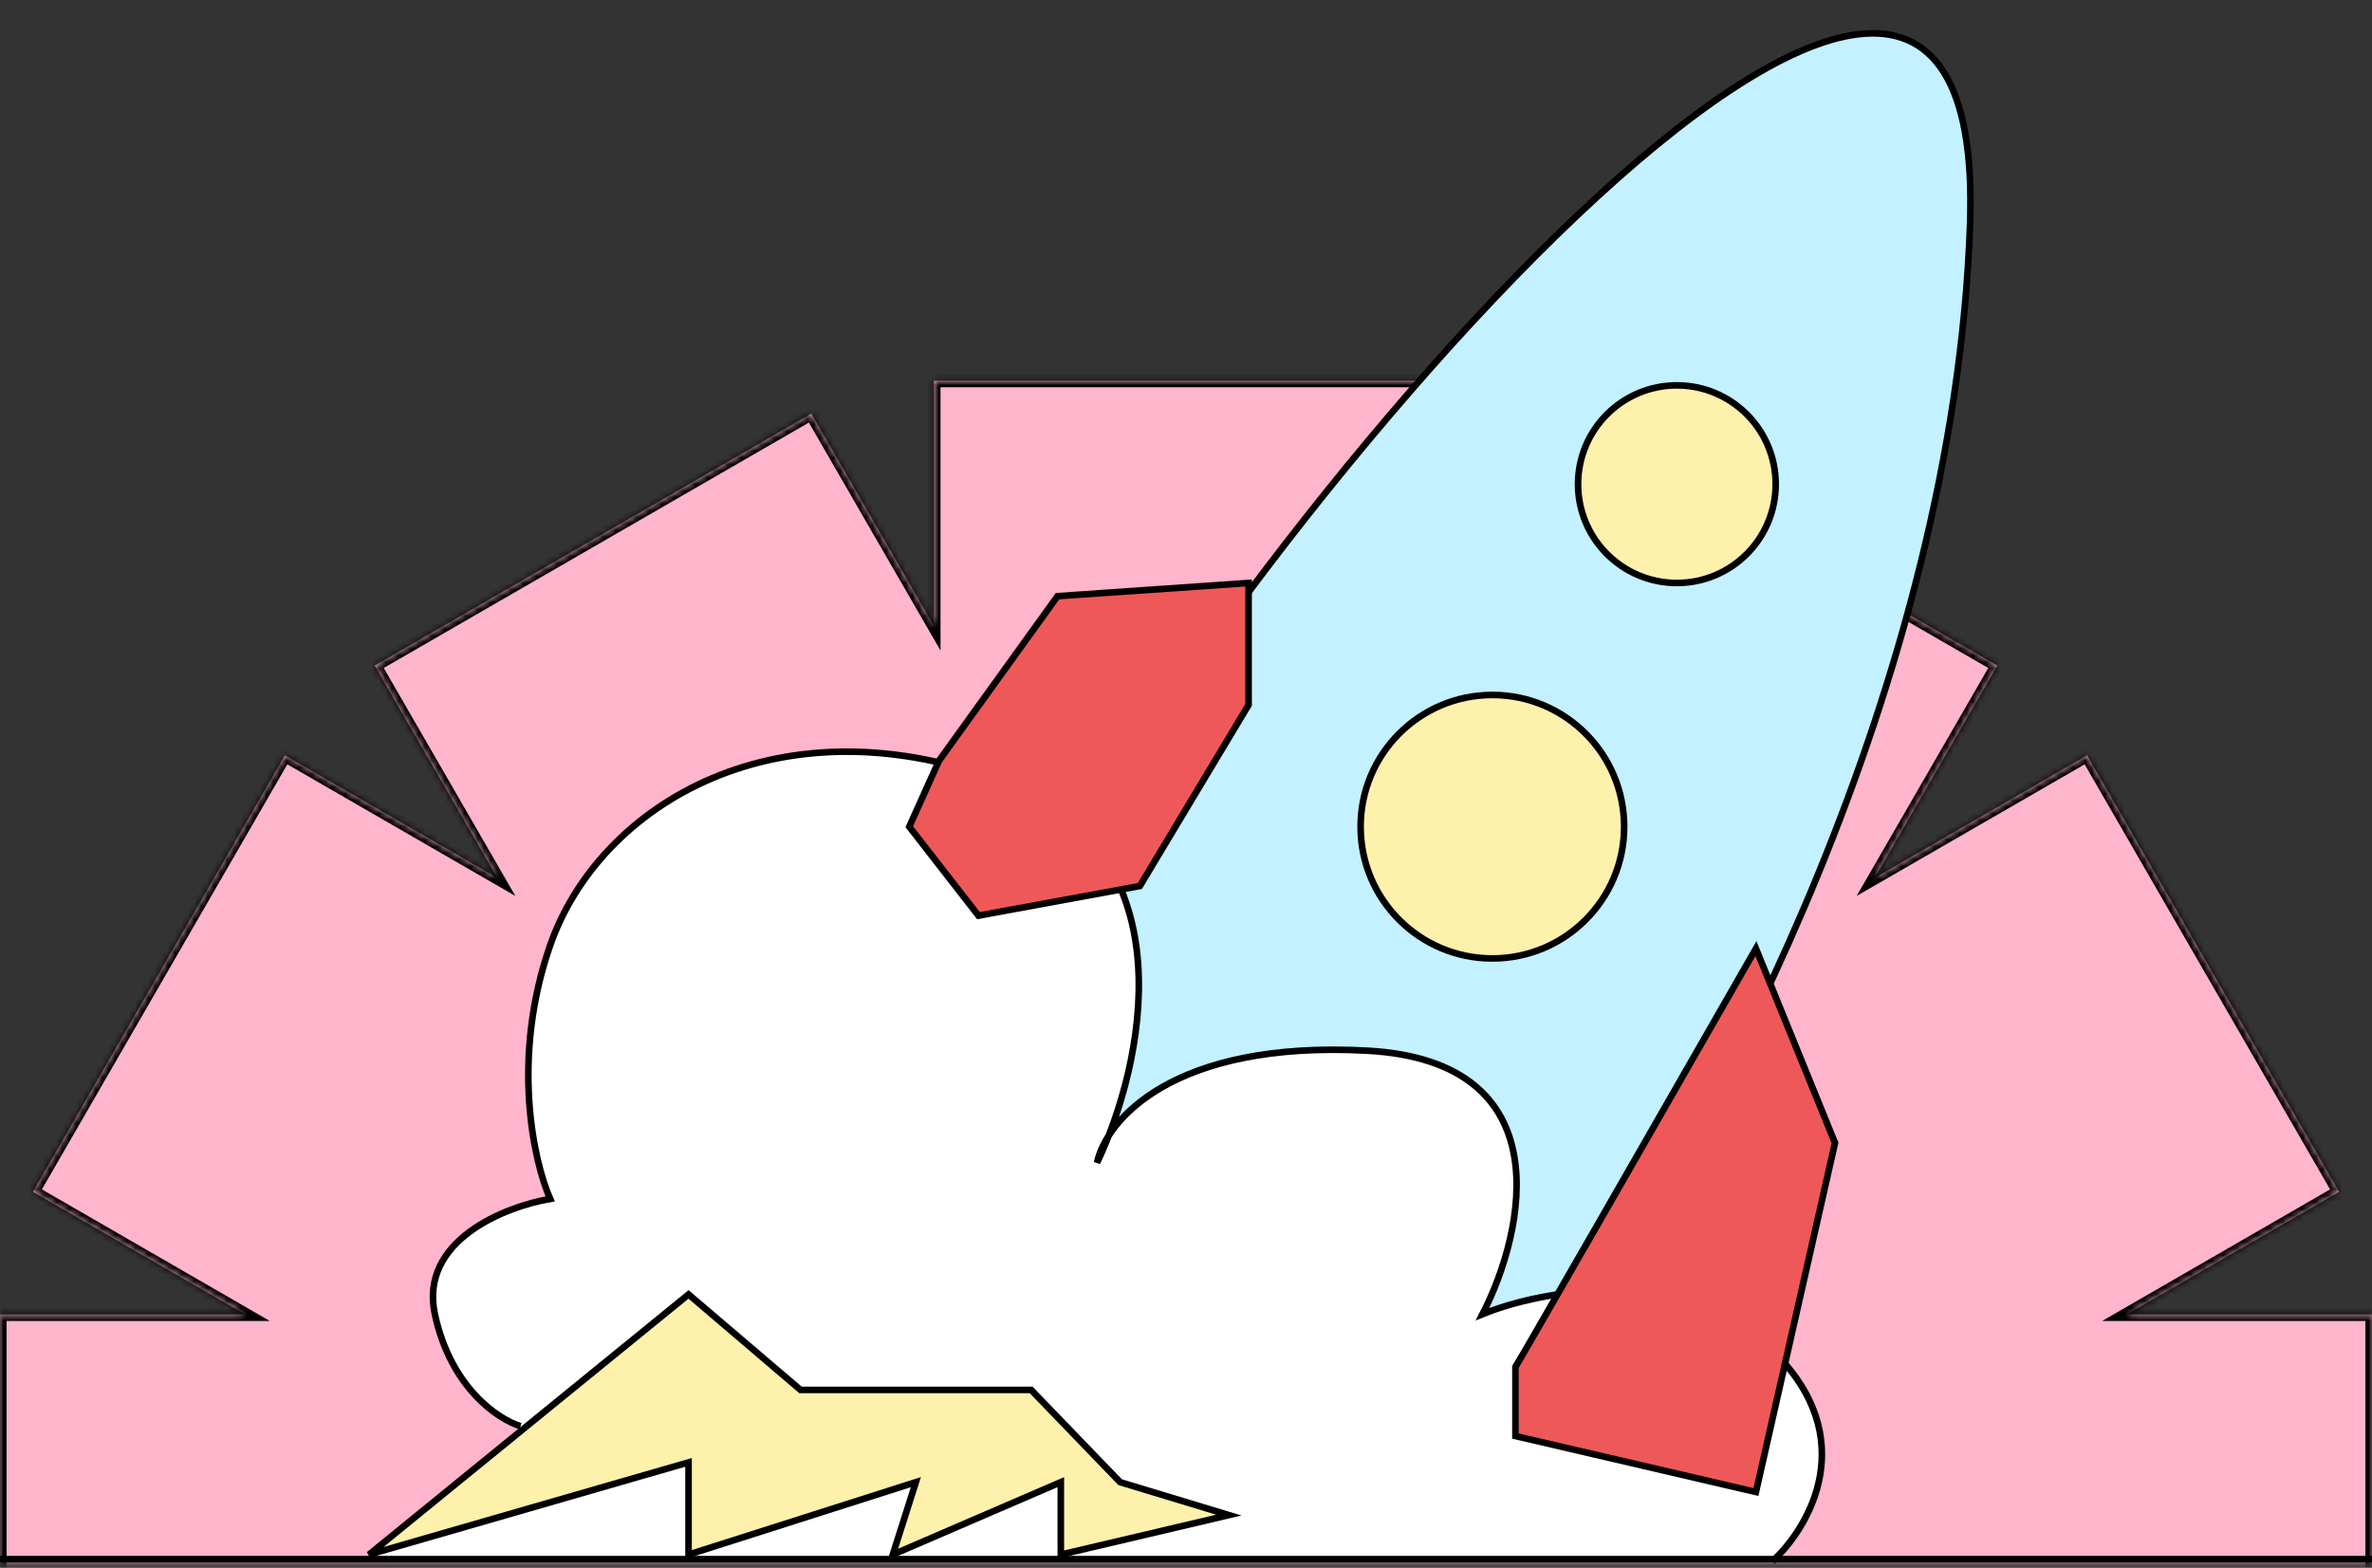 <?xml version="1.0" encoding="UTF-8"?> <svg xmlns="http://www.w3.org/2000/svg" width="360" height="238" viewBox="0 0 360 238" fill="none"><rect x="0" y="0" width="360" height="238" fill="#333333" stroke="none"/> <mask id="mask0_106_1362" style="mask-type:alpha" maskUnits="userSpaceOnUse" x="0" y="0" width="360" height="238"> <rect width="360" height="237.191" fill="#C4C4C4"></rect> </mask> <g mask="url(#mask0_106_1362)"> <mask id="mask1_106_1362" style="mask-type:alpha" maskUnits="userSpaceOnUse" x="-166" y="34" width="903" height="492"> <rect x="-166" y="34.793" width="903" height="491" fill="#C4C4C4"></rect> </mask> <g mask="url(#mask1_106_1362)"> <mask id="path-3-inside-1_106_1362" fill="white"> <path fill-rule="evenodd" clip-rule="evenodd" d="M141.743 380.566V417.793H218.256V380.567L236.869 412.805L303.13 374.549L284.518 342.311L316.756 360.924L355.012 294.662L322.774 276.05H360V199.537H322.771L355.012 180.923L316.755 114.662L284.518 133.274L303.13 101.036L236.868 62.78L218.256 95.019V57.793H141.743V95.019L123.13 62.78L56.869 101.036L75.482 133.276L43.243 114.662L4.987 180.924L37.226 199.537H0V276.05H37.223L4.986 294.662L43.242 360.923L75.482 342.31L56.868 374.549L123.13 412.806L141.743 380.566Z"></path> </mask> <path fill-rule="evenodd" clip-rule="evenodd" d="M141.743 380.566V417.793H218.256V380.567L236.869 412.805L303.13 374.549L284.518 342.311L316.756 360.924L355.012 294.662L322.774 276.05H360V199.537H322.771L355.012 180.923L316.755 114.662L284.518 133.274L303.13 101.036L236.868 62.78L218.256 95.019V57.793H141.743V95.019L123.13 62.78L56.869 101.036L75.482 133.276L43.243 114.662L4.987 180.924L37.226 199.537H0V276.05H37.223L4.986 294.662L43.242 360.923L75.482 342.31L56.868 374.549L123.13 412.806L141.743 380.566Z" fill="#FFB5CB"></path> <path d="M141.743 417.793H140.743V418.793H141.743V417.793ZM141.743 380.566H142.743V376.834L140.877 380.066L141.743 380.566ZM218.256 417.793V418.793H219.256V417.793H218.256ZM218.256 380.567L219.122 380.067L217.256 376.835V380.567H218.256ZM236.869 412.805L236.003 413.305L236.503 414.171L237.369 413.671L236.869 412.805ZM303.13 374.549L303.63 375.415L304.496 374.915L303.996 374.049L303.13 374.549ZM284.518 342.311L285.018 341.445L281.786 339.579L283.652 342.811L284.518 342.311ZM316.756 360.924L316.256 361.79L317.122 362.29L317.622 361.424L316.756 360.924ZM355.012 294.662L355.878 295.162L356.378 294.296L355.512 293.796L355.012 294.662ZM322.774 276.05V275.05H319.042L322.274 276.916L322.774 276.05ZM360 276.05V277.05H361V276.05H360ZM360 199.537H361V198.537H360V199.537ZM322.771 199.537L322.271 198.671L319.039 200.537H322.771V199.537ZM355.012 180.923L355.512 181.789L356.378 181.289L355.878 180.423L355.012 180.923ZM316.755 114.662L317.621 114.162L317.121 113.296L316.255 113.796L316.755 114.662ZM284.518 133.274L283.652 132.774L281.786 136.006L285.018 134.14L284.518 133.274ZM303.13 101.036L303.996 101.536L304.496 100.67L303.63 100.17L303.13 101.036ZM236.868 62.78L237.368 61.914L236.502 61.414L236.002 62.28L236.868 62.78ZM218.256 95.019H217.256V98.751L219.122 95.519L218.256 95.019ZM218.256 57.793H219.256V56.793H218.256V57.793ZM141.743 57.793V56.793H140.743V57.793H141.743ZM141.743 95.019L140.877 95.519L142.743 98.751V95.019H141.743ZM123.13 62.78L123.996 62.28L123.496 61.414L122.63 61.914L123.13 62.78ZM56.869 101.036L56.369 100.17L55.503 100.67L56.003 101.536L56.869 101.036ZM75.482 133.276L74.982 134.142L78.214 136.008L76.348 132.776L75.482 133.276ZM43.243 114.662L43.743 113.796L42.877 113.296L42.377 114.162L43.243 114.662ZM4.987 180.924L4.121 180.424L3.621 181.29L4.487 181.79L4.987 180.924ZM37.226 199.537V200.537H40.958L37.726 198.671L37.226 199.537ZM0 199.537V198.537H-1V199.537H0ZM0 276.05H-1V277.05H0V276.05ZM37.223 276.05L37.723 276.916L40.955 275.05H37.223V276.05ZM4.986 294.662L4.486 293.796L3.62 294.296L4.12 295.162L4.986 294.662ZM43.242 360.923L42.376 361.423L42.876 362.289L43.742 361.789L43.242 360.923ZM75.482 342.31L76.348 342.81L78.214 339.578L74.982 341.444L75.482 342.31ZM56.868 374.549L56.002 374.049L55.502 374.916L56.368 375.416L56.868 374.549ZM123.13 412.806L122.63 413.672L123.496 414.172L123.996 413.306L123.13 412.806ZM142.743 417.793V380.566H140.743V417.793H142.743ZM218.256 416.793H141.743V418.793H218.256V416.793ZM217.256 380.567V417.793H219.256V380.567H217.256ZM237.735 412.305L219.122 380.067L217.39 381.067L236.003 413.305L237.735 412.305ZM302.63 373.683L236.369 411.939L237.369 413.671L303.63 375.415L302.63 373.683ZM283.652 342.811L302.264 375.049L303.996 374.049L285.384 341.811L283.652 342.811ZM317.256 360.058L285.018 341.445L284.018 343.177L316.256 361.79L317.256 360.058ZM354.146 294.162L315.89 360.424L317.622 361.424L355.878 295.162L354.146 294.162ZM322.274 276.916L354.512 295.528L355.512 293.796L323.274 275.184L322.274 276.916ZM360 275.05H322.774V277.05H360V275.05ZM359 199.537V276.05H361V199.537H359ZM322.771 200.537H360V198.537H322.771V200.537ZM354.512 180.057L322.271 198.671L323.271 200.403L355.512 181.789L354.512 180.057ZM315.889 115.162L354.146 181.423L355.878 180.423L317.621 114.162L315.889 115.162ZM285.018 134.14L317.255 115.528L316.255 113.796L284.018 132.408L285.018 134.14ZM302.264 100.536L283.652 132.774L285.384 133.774L303.996 101.536L302.264 100.536ZM236.368 63.646L302.63 101.903L303.63 100.17L237.368 61.914L236.368 63.646ZM219.122 95.519L237.734 63.28L236.002 62.28L217.39 94.519L219.122 95.519ZM217.256 57.793V95.019H219.256V57.793H217.256ZM141.743 58.793H218.256V56.793H141.743V58.793ZM142.743 95.019V57.793H140.743V95.019H142.743ZM122.264 63.28L140.877 95.519L142.609 94.519L123.996 62.28L122.264 63.28ZM57.369 101.902L123.63 63.646L122.63 61.914L56.369 100.17L57.369 101.902ZM76.348 132.776L57.735 100.536L56.003 101.536L74.616 133.776L76.348 132.776ZM42.743 115.528L74.982 134.142L75.982 132.41L43.743 113.796L42.743 115.528ZM5.853 181.424L44.109 115.162L42.377 114.162L4.121 180.424L5.853 181.424ZM37.726 198.671L5.487 180.058L4.487 181.79L36.726 200.403L37.726 198.671ZM0 200.537H37.226V198.537H0V200.537ZM1 276.05V199.537H-1V276.05H1ZM37.223 275.05H0V277.05H37.223V275.05ZM5.486 295.528L37.723 276.916L36.723 275.184L4.486 293.796L5.486 295.528ZM44.108 360.423L5.852 294.162L4.12 295.162L42.376 361.423L44.108 360.423ZM74.982 341.444L42.742 360.057L43.742 361.789L75.982 343.176L74.982 341.444ZM57.734 375.049L76.348 342.81L74.616 341.81L56.002 374.049L57.734 375.049ZM123.63 411.94L57.368 373.683L56.368 375.416L122.63 413.672L123.63 411.94ZM140.877 380.066L122.264 412.306L123.996 413.306L142.609 381.066L140.877 380.066Z" fill="black" mask="url(#path-3-inside-1_106_1362)"></path> </g> <path d="M299 33.921C302 -53.579 186.5 79 150 151.921V183.5L211 221L241 197.921C259.333 172.421 296.6 103.921 299 33.921Z" fill="#C3F1FF" stroke="black"></path> <path d="M77 216L85 220L82.5 223.5L72 227L56.5 236.5H269.5L272.5 233L273.5 231L276 226L276.5 220.5L276 216.5L273 209.5L266.5 203L259.5 199L250 196H242.5L235 196.5L229 198L225 199.5L227 195L229 189L230.5 181.5L230 177.5L229 172.5L227 168.5L224 165L220.5 162.5L214 160L207 159.5H198L189 160.5L180.5 163L176 165L171.5 168.5L169.5 170L167.5 174L171.5 162L173 153L172.5 146.5L172 142L170.5 136.5L167.5 130L163 125L157 120.5L149.5 117.5L141 115.5L132.5 114H123.5L115 115.5L105.5 119L98 123.5L93.5 128L89 133L84.5 140.5L82.5 146.5L80.5 156.5L80 162.5L80.5 168L81.5 175.5L83 181V182L78.5 183.5L75 184.5L71.5 186.5L68.5 189.5L66.5 193L65.5 197L66.5 201.5L70 209.5L77 216Z" fill="white"></path> </g> <line x1="4.37114e-08" y1="236.691" x2="360" y2="236.691" stroke="black"></line> <path d="M269 237C274.666 231.833 282.6 218.2 269 205C255.4 191.8 234 195.833 225 199.5C231.5 186.833 237.1 161.1 207.5 159.5C177.9 157.9 167.833 170.167 166.5 176.5C173.5 161.833 180.6 129.8 153 119C118.5 105.5 91 122 83.5 143.5C77.5 160.7 81 176.333 83.5 182C76.666 183.167 63.6 188.3 66 199.5C68.4 210.7 75.666 215.5 79 216.5" stroke="black"></path> <path d="M56 236L104.5 196.5L121.5 211H156.5L170 225L186.5 230L161 236V225L135.5 236L139 225L104.5 236V222L56 236Z" fill="#FEF1AC" stroke="black"></path> <circle cx="254.5" cy="73.5" r="15" fill="#FEF1AC" stroke="black"></circle> <circle cx="226.5" cy="125.5" r="20" fill="#FEF1AC" stroke="black"></circle> <path d="M160.5 90.5L189.5 88.5V107L173 134.5L148.5 139L138 125.5L142.5 115.5L160.5 90.5Z" fill="#EF5858"></path> <path d="M266.5 144C254.667 164.667 230.8 206.3 230 207.5V218L266.5 226.5L278.5 173.5L266.5 144Z" fill="#EF5858"></path> <path d="M160.5 90.5L189.5 88.5V107L173 134.5L148.5 139L138 125.5L142.5 115.5L160.5 90.5Z" stroke="black"></path> <path d="M266.5 144C254.667 164.667 230.8 206.3 230 207.5V218L266.5 226.5L278.5 173.5L266.5 144Z" stroke="black"></path> </svg> 